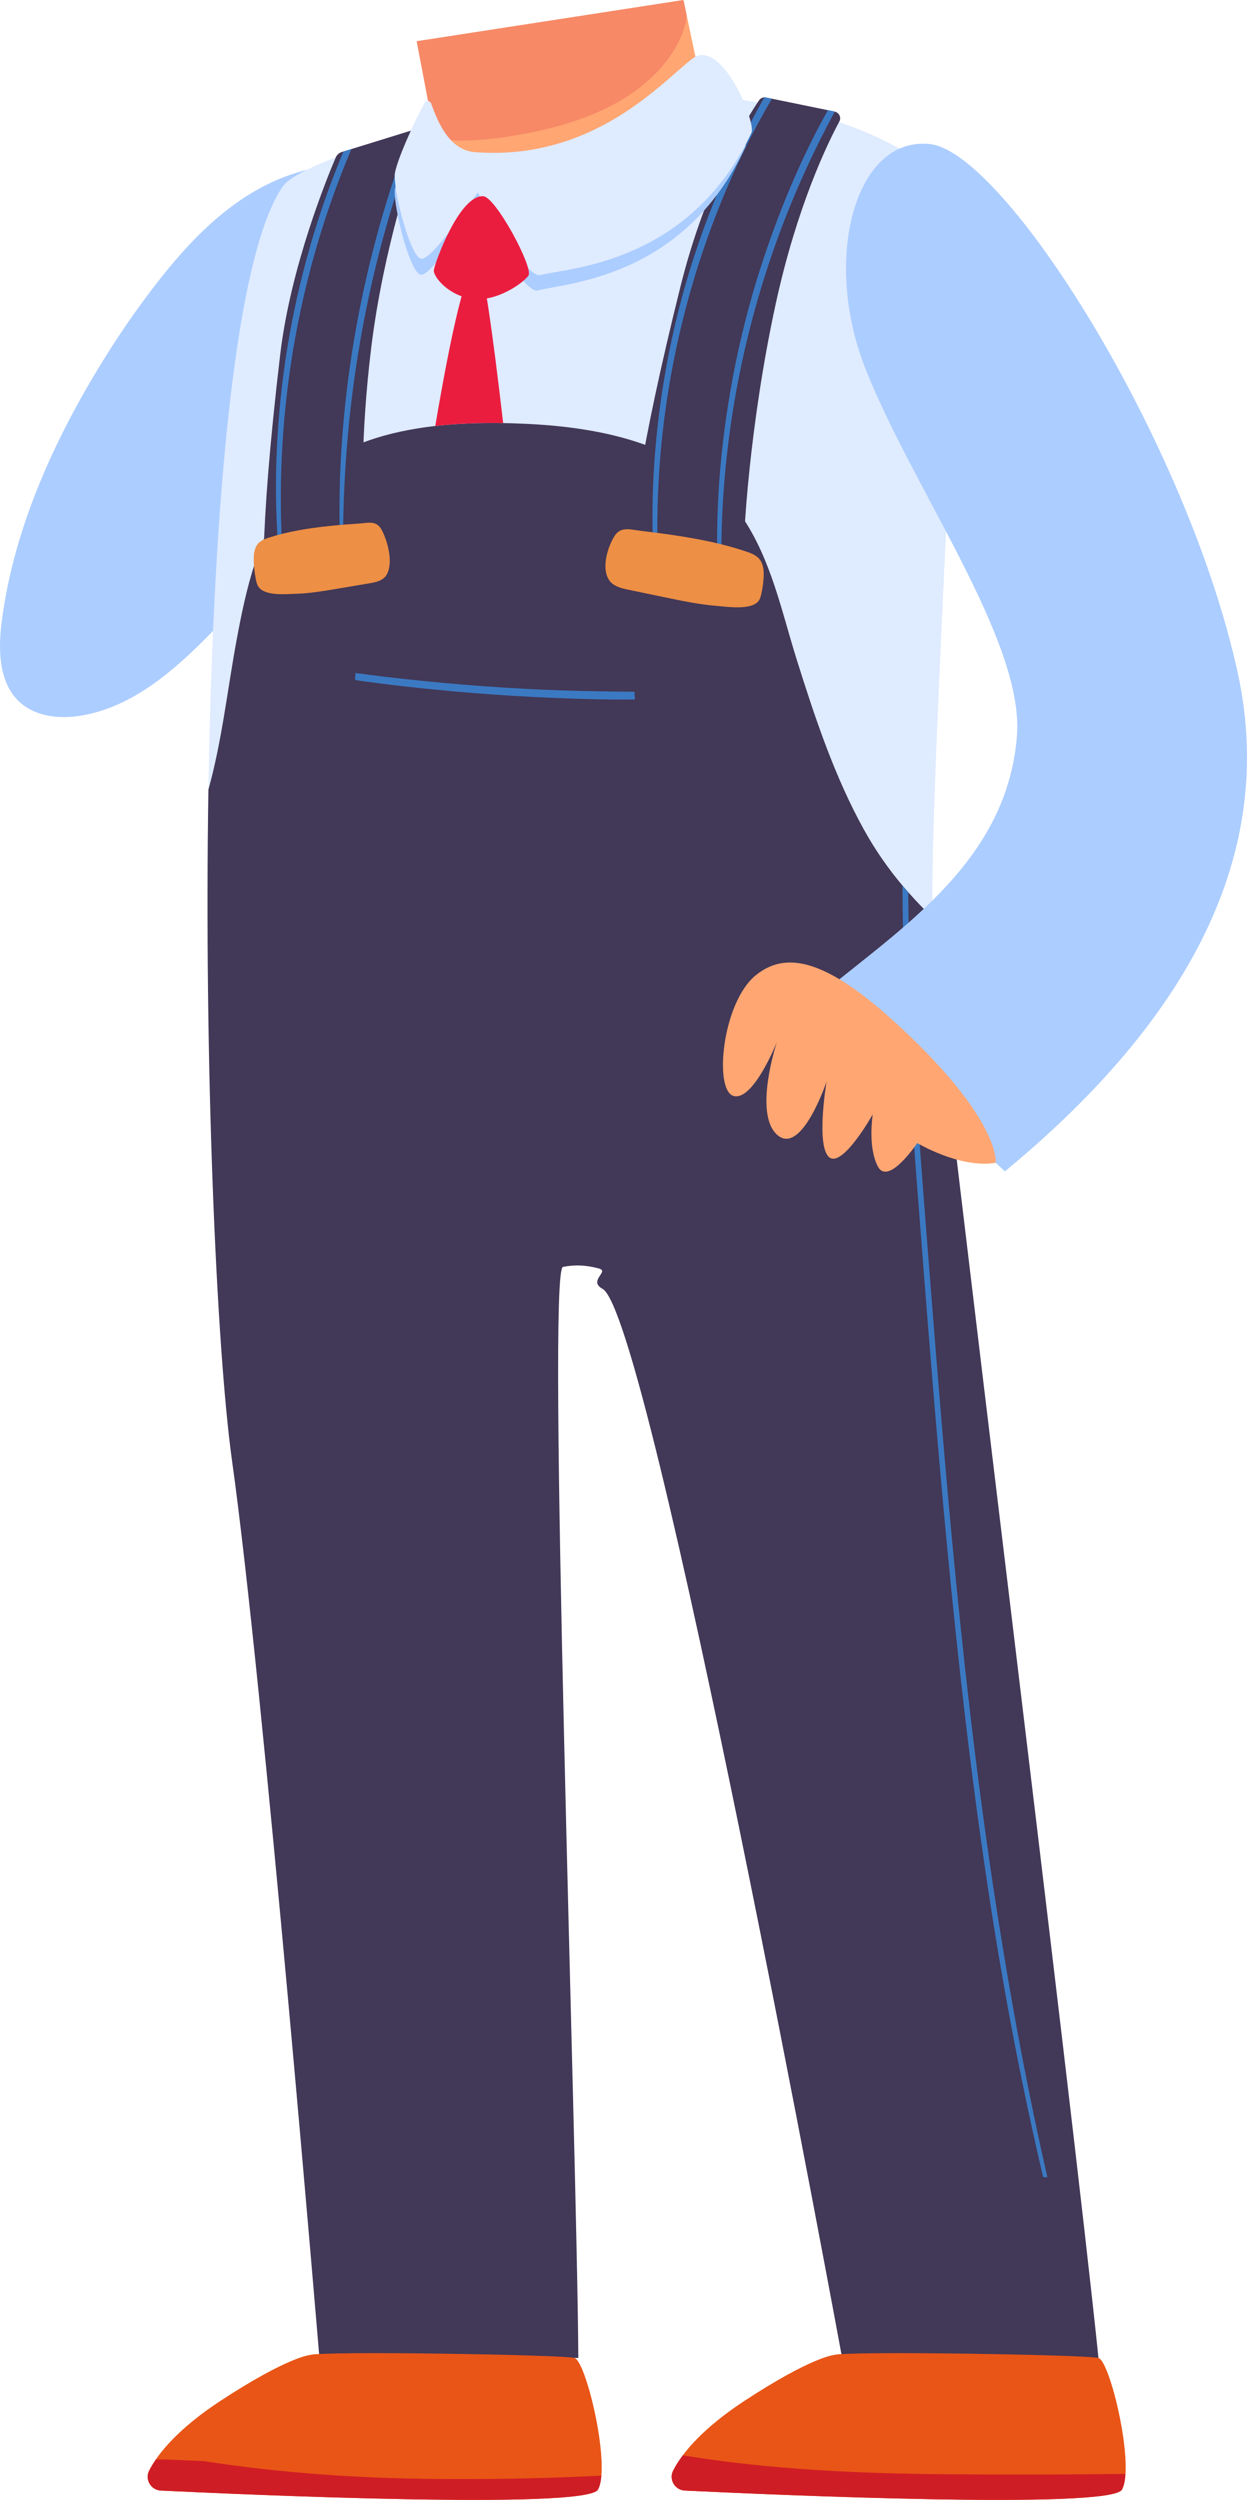 <?xml version="1.0" encoding="UTF-8"?> <!-- Creator: CorelDRAW 2019 (64-Bit) --> <svg xmlns="http://www.w3.org/2000/svg" xmlns:xlink="http://www.w3.org/1999/xlink" xmlns:xodm="http://www.corel.com/coreldraw/odm/2003" xml:space="preserve" width="23.632mm" height="47.376mm" style="shape-rendering:geometricPrecision; text-rendering:geometricPrecision; image-rendering:optimizeQuality; fill-rule:evenodd; clip-rule:evenodd" viewBox="0 0 2367.63 4746.37"> <defs> <style type="text/css"> <![CDATA[ .fil5 {fill:#3B7AC3;fill-rule:nonzero} .fil4 {fill:#423857;fill-rule:nonzero} .fil0 {fill:#ACCDFF;fill-rule:nonzero} .fil8 {fill:#CF1D25;fill-rule:nonzero} .fil1 {fill:#DFEBFF;fill-rule:nonzero} .fil7 {fill:#E95516;fill-rule:nonzero} .fil9 {fill:#EB1D3F;fill-rule:nonzero} .fil6 {fill:#ED8F44;fill-rule:nonzero} .fil3 {fill:#F78967;fill-rule:nonzero} .fil2 {fill:#FFA672;fill-rule:nonzero} ]]> </style> </defs> <g id="Слой_x0020_1">  <path class="fil0" d="M209.99 661.8c25.24,-39.58 52.17,-78.09 80.7,-115.36 86.81,-113.46 190.02,-215.51 339.56,-232.68 53.92,-6.19 115.58,4.05 147.77,47.74 22.54,30.57 25.86,71.07 24.48,109.02 -6.45,176.76 -95.87,339.72 -198.21,483.99 -62.56,88.16 -130.74,173.03 -206.56,250.21 -66.88,68.09 -145,136.85 -242.19,153.69 -40.86,7.08 -86.73,2.89 -117.55,-24.85 -39.88,-35.89 -41.63,-97.31 -35.07,-150.56 22.9,-185.58 107.38,-364.85 207.06,-521.2z"></path> <g id="_825094813792"> <path class="fil1" d="M1154.71 1890.28c140.69,-1.85 281.19,-9.58 421.42,-21.33 66.77,-5.59 133.35,-13.12 199.91,-20.62 -1.29,-11.66 -2.34,-21.75 -3.07,-29.68 -19.46,-213.88 63.97,-1367.25 39.09,-1439.95 -24.87,-72.71 -224.11,-190.52 -519.2,-197.67 -295.11,-7.14 -716.24,114.87 -756.17,173.13 -114.12,166.5 -147.12,862.06 -142.15,1479.68 250.05,47.94 506.15,59.77 760.17,56.43z"></path> </g> <g id="_825094812800"> <path class="fil2" d="M791.19 78.24l45.67 239.97c0,0 43.05,85.82 284.6,35.9 230.05,-47.55 216.4,-163.55 216.4,-163.55l-40.21 -190.54 -506.46 78.24z"></path> </g> <path class="fil3" d="M826.49 263.66c50.57,6.86 103.27,1.8 154.43,-7 67.07,-11.55 133.98,-29.88 191.96,-62.7 57.98,-32.82 106.58,-81.42 125.43,-138.55 2.9,-8.77 5,-18.04 5.32,-27.1l-5.52 -26.14c-0.37,-0.69 -0.77,-1.37 -1.19,-2.05l-505.72 78.12 35.3 185.42z"></path> <g id="_825094814272"> <g> <path class="fil4" d="M2085.63 4476.92l-486.69 0c0,0 -364.16,-1979.42 -454.89,-2029.87 -28.19,-15.47 13.43,-32.97 -6.48,-38.48 -0.21,-0.21 -0.43,-0.21 -0.64,-0.21 -16.32,-4.45 -30.53,-5.93 -43.03,-5.72 -0.21,0 -0.21,0 -0.42,0 -8.91,0.21 -17.17,1.27 -24.6,2.76 -31.16,6.15 26.84,1675.35 29.16,2071.53l-491.55 0c0,0 -106.08,-1276.6 -165.85,-1702.87 -29.9,-214.31 -53.21,-755.05 -44.94,-1274.8 25.65,-92.42 35.83,-187.81 53.21,-282.35 17.8,-96.44 41.97,-207.52 105.78,-284.68 102.16,-123.57 297.39,-134.38 443.65,-127.6 150.5,6.99 317.95,41.34 409.74,175.3 55.53,80.76 75.46,178.9 104.28,271.32 34.76,110.65 72.28,223.84 128.67,325.16 20.99,37.73 45.36,72.71 72.49,104.92 3.82,4.45 7.42,8.7 11.03,12.72 14.41,16.53 29.67,32.22 45.56,47.27 0.21,32 1.06,58.5 2.77,77.37 19.5,213.88 262.93,2171.33 312.74,2658.23z"></path> </g> <g> <g> <g> <path class="fil5" d="M1988.67 4133.63l-8.05 0c-43.03,-182.72 -77.58,-367.77 -105.57,-553.67 -32.22,-214.73 -56.6,-430.73 -77.15,-646.94 -20.57,-216.63 -37.52,-433.49 -54.27,-650.54 -15.47,-199.89 -29.67,-400.63 -30.1,-601.16 3.82,4.45 7.42,8.7 11.03,12.72 0,10.17 0,20.14 0.21,30.31 2.32,213.46 19.5,426.49 36.03,639.52 16.96,216.21 33.92,432.42 55.32,648.21 21.63,217.05 47.49,433.91 82.04,649.49 25.22,158.33 54.69,315.84 90.51,472.06z"></path> </g> </g> <g> <path class="fil4" d="M924.15 1752.55c-250.55,-16.32 -257.54,-334.28 -250.12,-461.47 0.21,-4.66 0.63,-9.11 0.85,-13.34 1.69,-24.16 3.82,-38.79 3.82,-38.79 15.47,-5.09 490.92,-4.88 514.88,15.26 4.67,4.04 9.12,26.08 11.02,59.14 0.42,4.67 0.64,9.54 0.85,14.63 4.45,142.67 -37.73,440.27 -281.29,424.58z"></path> </g> <g> <path class="fil5" d="M1205.44 1327.97c-12.5,0.21 -25.02,0.21 -37.52,0.21 -102.81,-1.26 -205.61,-6.56 -308,-15.68 -61.89,-5.73 -124,-12.3 -185.9,-21.42 0.21,-4.66 0.63,-9.11 0.85,-13.34 18.65,2.54 37.52,4.87 56.16,7.21 100.48,11.86 201.16,20.13 302.06,24.58 51.09,2.12 101.97,3.19 153.05,3.61 6.14,0 12.29,0.21 18.43,0.21 0.42,4.67 0.64,9.54 0.85,14.63z"></path> </g> </g> <g> <g> <path class="fil4" d="M802.27 254.13c-17.59,49.38 -74.41,217.26 -97.51,406.34 -20.56,169.58 -17.38,292.09 -11.87,361.4 0.22,4.03 -2.33,7.21 -6.14,7.84 -7.42,1.27 -20.14,3.18 -35.41,5.73 -1.9,0.21 -3.81,0.42 -5.72,0.84 -33.91,5.09 -78.43,11.23 -109.16,15.27 -2.54,0.42 -4.88,0.63 -7.2,1.05 -8.28,1.06 -15.27,1.91 -20.36,2.33 -4.45,0.43 -8.48,-3.18 -8.26,-7.63 2.11,-76.52 10.17,-194.58 31.36,-374.12 19.72,-167.24 89.67,-337.25 105.57,-374.55 2.12,-4.67 5.94,-8.28 11.02,-9.97l3.61 -1.05 15.05 -4.67 112.98 -34.97 12.3 -3.82c1.27,-0.42 2.75,-0.42 3.81,-0.21 4.46,0.84 7.84,5.3 5.94,10.18z"></path> </g> <g> <g> <path class="fil5" d="M796.33 243.95c-10.17,25.65 -20.13,51.51 -29.03,77.79 -78.86,229.36 -116.38,471.43 -115.96,713.71 -1.9,0.21 -3.81,0.42 -5.72,0.84 -2.11,-65.29 -1.27,-130.36 3.4,-195.43 8.48,-122.95 28.4,-245.04 58.92,-364.6 15.48,-61.04 33.91,-121.45 55.11,-180.81 5.51,-15.9 11.24,-31.59 17.17,-47.48l12.3 -3.82c1.27,-0.42 2.75,-0.42 3.81,-0.21z"></path> </g> <g> <path class="fil5" d="M645.83 335.94c-87.11,226.39 -124.42,472.7 -109.37,715.62 -2.54,0.42 -4.88,0.63 -7.2,1.05 -4.67,-57.23 -6.36,-114.67 -4.67,-172.11 3.82,-131 22.89,-261.58 57.24,-387.7 17.16,-64.01 38.36,-126.76 63.17,-188.02 2.33,-5.72 4.66,-11.44 7.2,-17.16l15.05 -4.67c-7.41,17.59 -14.62,35.19 -21.41,52.99z"></path> </g> </g> </g> <g> <g> <path class="fil4" d="M1593.56 230.81c-22.04,40.7 -80.34,160.46 -120.82,346.36 -49.81,229.14 -62.75,448.31 -60.62,488.38 0.42,6.35 -4.03,12.07 -10.18,13.35l-32.21 -3.82 -7.64 -1.06 -112.98 -13.78 -8.48 -1.06 -26.71 -3.18c-8.48,1.9 -16.53,-4.67 -16.11,-13.35 1.69,-43.25 14.21,-177.63 94.11,-498.35 49.39,-198.83 128.67,-323.68 149.23,-353.78 2.33,-3.39 6.15,-5.51 10.18,-5.73 1.06,0 2.11,0.22 3.4,0.43l10.81 2.12 106.41 21.83 12.5 2.54c0.21,0 0.21,0 0.42,0.21 8.49,1.91 12.93,11.23 8.7,18.87z"></path> </g> <g> <g> <path class="fil5" d="M1584.86 211.94c-19.07,35.61 -37.31,71.64 -54.05,108.31 -108.1,235.29 -164.28,495.81 -161.09,754.83l-7.64 -1.06c-1.48,-60.2 0,-120.61 5.09,-180.39 11.87,-138.42 39.85,-275.34 83.95,-406.99 32.01,-95.18 71.43,-189.5 120.82,-277.47l12.5 2.54c0.21,0 0.21,0 0.42,0.21z"></path> </g> <g> <path class="fil5" d="M1409.99 291.43c-114.67,238.47 -170.43,504.5 -160.89,768.82l-8.48 -1.06c-2.97,-60.2 -2.33,-120.61 1.7,-180.6 9.74,-141.59 37.73,-282.34 83.94,-416.73 23.1,-67.41 50.87,-133.33 82.67,-197.13 13.34,-26.93 27.33,-53.64 42.39,-79.93 1.06,0 2.11,0.22 3.4,0.43l10.81 2.12c-19.72,33.91 -38.37,68.47 -55.54,104.07z"></path> </g> </g> </g> <g> <path class="fil6" d="M1191.3 1004.74c-9.49,-0.08 -18.01,2.55 -24.48,12.89 -13.17,21.08 -25.45,60.46 -10.45,83.52 7.71,11.85 23,15.67 36.84,18.53 23.6,4.9 47.21,9.8 70.8,14.69 32.1,6.67 64.34,13.33 97.07,16.01 18.95,1.54 65.74,8.71 79.23,-9.47 2.84,-3.82 4.12,-8.54 5.16,-13.17 2.31,-10.25 3.79,-20.69 4.38,-31.18 0.71,-12.4 -0.19,-25.95 -8.24,-35.41 -6.26,-7.37 -15.79,-10.98 -24.95,-14.08 -43.3,-14.66 -88.02,-23.46 -133.14,-30.35 -22.58,-3.45 -45.24,-6.33 -67.93,-9.07 -8.35,-1 -16.64,-2.85 -24.31,-2.93z"></path> </g> <g> <path class="fil6" d="M704.12 992.43c8.16,0.5 15.49,3.68 21.04,14.41 11.32,21.9 21.87,62.06 8.97,84.18 -6.62,11.36 -19.76,14.23 -31.65,16.24 -20.28,3.43 -40.57,6.84 -60.85,10.28 -27.58,4.66 -55.29,9.32 -83.41,9.96 -16.28,0.36 -56.5,4.61 -68.1,-14.41 -2.43,-4 -3.53,-8.8 -4.43,-13.5 -1.99,-10.39 -3.26,-20.92 -3.77,-31.44 -0.61,-12.46 0.16,-25.94 7.08,-34.9 5.38,-6.98 13.57,-10 21.44,-12.52 37.21,-11.96 75.65,-17.98 114.41,-22.05 19.41,-2.04 38.89,-3.52 58.38,-4.84 7.17,-0.48 14.31,-1.81 20.89,-1.4z"></path> </g> </g> <g id="_825094793088"> <g> <path class="fil0" d="M1537.08 1906.2c19.23,14.96 38.51,29.84 57.53,45.06 59.79,47.85 118.81,96.76 176.26,147.5 46.38,40.96 91.97,82.82 137.12,125.18 319.74,-263.91 522.61,-578.92 441.88,-947.34 -96.55,-440.57 -443.28,-989.21 -585.01,-1003.25 -141.72,-14.05 -202.93,217.24 -123.12,422.81 88.64,228.34 303.34,520.17 289.07,701.18 -19.75,250.21 -240.49,376.31 -393.73,508.86z"></path> </g> <path class="fil2" d="M1890.58 2207.67c0,0 8.76,-70.6 -148.28,-225.84 -157.03,-155.24 -243.41,-182.4 -307.42,-130.16 -64.03,52.25 -79.73,218.76 -42.07,229.12 37.66,10.37 82.22,-102.46 82.22,-102.46 0,0 -45.28,136.37 0.87,176.54 46.16,40.16 93.45,-101.29 93.45,-101.29 0,0 -20.5,121.53 4.76,143.32 25.25,21.78 82.94,-81.16 82.94,-81.16 0,0 -10.01,62.76 10,99.39 20.01,36.65 74.45,-44.94 74.45,-44.94 0,0 82.01,49.07 149.07,37.49z"></path> </g> <g id="_825094791840"> <path class="fil7" d="M1582.88 4471.42c17.41,-8.32 480.31,-0.76 502.75,5.49 22.45,6.25 69.68,206.26 44.5,250 -22.04,38.31 -669.24,9.53 -829.79,1.77 -18.82,-0.9 -30.82,-20.78 -22.4,-37.63 17.09,-34.25 58.06,-81.95 135.81,-132.9 127.15,-83.3 169.12,-86.74 169.12,-86.74z"></path> </g> <g id="_825094794272"> <path class="fil8" d="M1806.42 4697.75c-170.36,-1.22 -341.67,-8.41 -510,-35.97 -7.88,10.54 -14.04,20.37 -18.47,29.27 -8.42,16.85 3.58,36.73 22.4,37.63 160.55,7.75 807.75,36.54 829.79,-1.77 3.84,-6.66 5.83,-17.26 6.64,-29.97 -110.14,1.56 -220.34,1.58 -330.36,0.8z"></path> </g> <g id="_825094793536"> <path class="fil7" d="M588 4471.42c17.41,-8.32 480.31,-0.76 502.76,5.49 22.44,6.25 69.67,206.26 44.49,250 -22.04,38.31 -669.24,9.53 -829.8,1.77 -18.81,-0.9 -30.81,-20.78 -22.39,-37.63 17.1,-34.25 58.07,-81.95 135.81,-132.9 127.15,-83.3 169.12,-86.74 169.12,-86.74z"></path> </g> <g id="_825094794912"> <path class="fil8" d="M1114.77 4701.55c-94.54,4.47 -189.41,5.8 -284.06,5.09 -148.31,-1.1 -296.97,-11.15 -443.64,-33.86 -30.2,-1.44 -60.39,-2.84 -90.59,-3.38 -0.09,0 -0.18,0 -0.27,0 -5.25,7.62 -9.8,14.96 -13.14,21.65 -8.42,16.85 3.58,36.73 22.39,37.63 160.56,7.75 807.76,36.54 829.8,-1.77 3.52,-6.09 5.53,-15.36 6.47,-26.58 -9,0.4 -17.97,0.81 -26.96,1.22z"></path> </g> <g id="_825094795008"> <path class="fil0" d="M1415.01 279.15c8.92,-19.28 -55.83,-181.46 -109.78,-140.44 -53.96,41.02 -182.19,195.85 -405.69,179.98 -52.11,-3.71 -72.06,-65.16 -82.16,-92.01 -2.05,-5.47 -9.12,-6.34 -11.89,-1.39 -18.33,32.66 -55.43,116.8 -56.05,137.6 -1.03,35.24 29.18,156.11 49.77,158.78 20.59,2.68 105.19,-126.75 105.19,-126.75 0,0 88.67,164.89 117.15,156.46 46.75,-13.86 276.76,-20.13 393.48,-272.24z"></path> <path class="fil1" d="M1426.81 252.08c9.09,-19.23 -56.82,-181.77 -111.73,-141.03 -54.91,40.73 -185.41,194.89 -412.88,177.82 -53.03,-3.98 -73.35,-65.53 -83.62,-92.44 -2.09,-5.49 -9.28,-6.4 -12.1,-1.46 -18.66,32.57 -56.42,116.5 -57.05,137.3 -1.06,35.24 29.7,156.27 50.64,159.06 20.96,2.79 107.06,-126.18 107.06,-126.18 0,0 90.25,165.36 119.22,157.08 47.57,-13.61 281.66,-18.65 400.44,-270.13z"></path> <path class="fil9" d="M907.31 495.85c8.9,-0.36 27.92,133.08 48.03,307.39 -41.33,-0.69 -85.2,0.54 -128.89,5.5 29.71,-175.56 59.71,-312.02 80.86,-312.89z"></path> <path class="fil9" d="M917.57 372.51c23.69,1.35 96.03,136.44 85.73,150.8 -10.31,14.36 -59.72,49.46 -105.24,44.26 -45.51,-5.2 -75.85,-42.08 -74.34,-54.85 1.51,-12.77 48.33,-142.82 93.84,-140.21z"></path> </g> </g> </svg> 